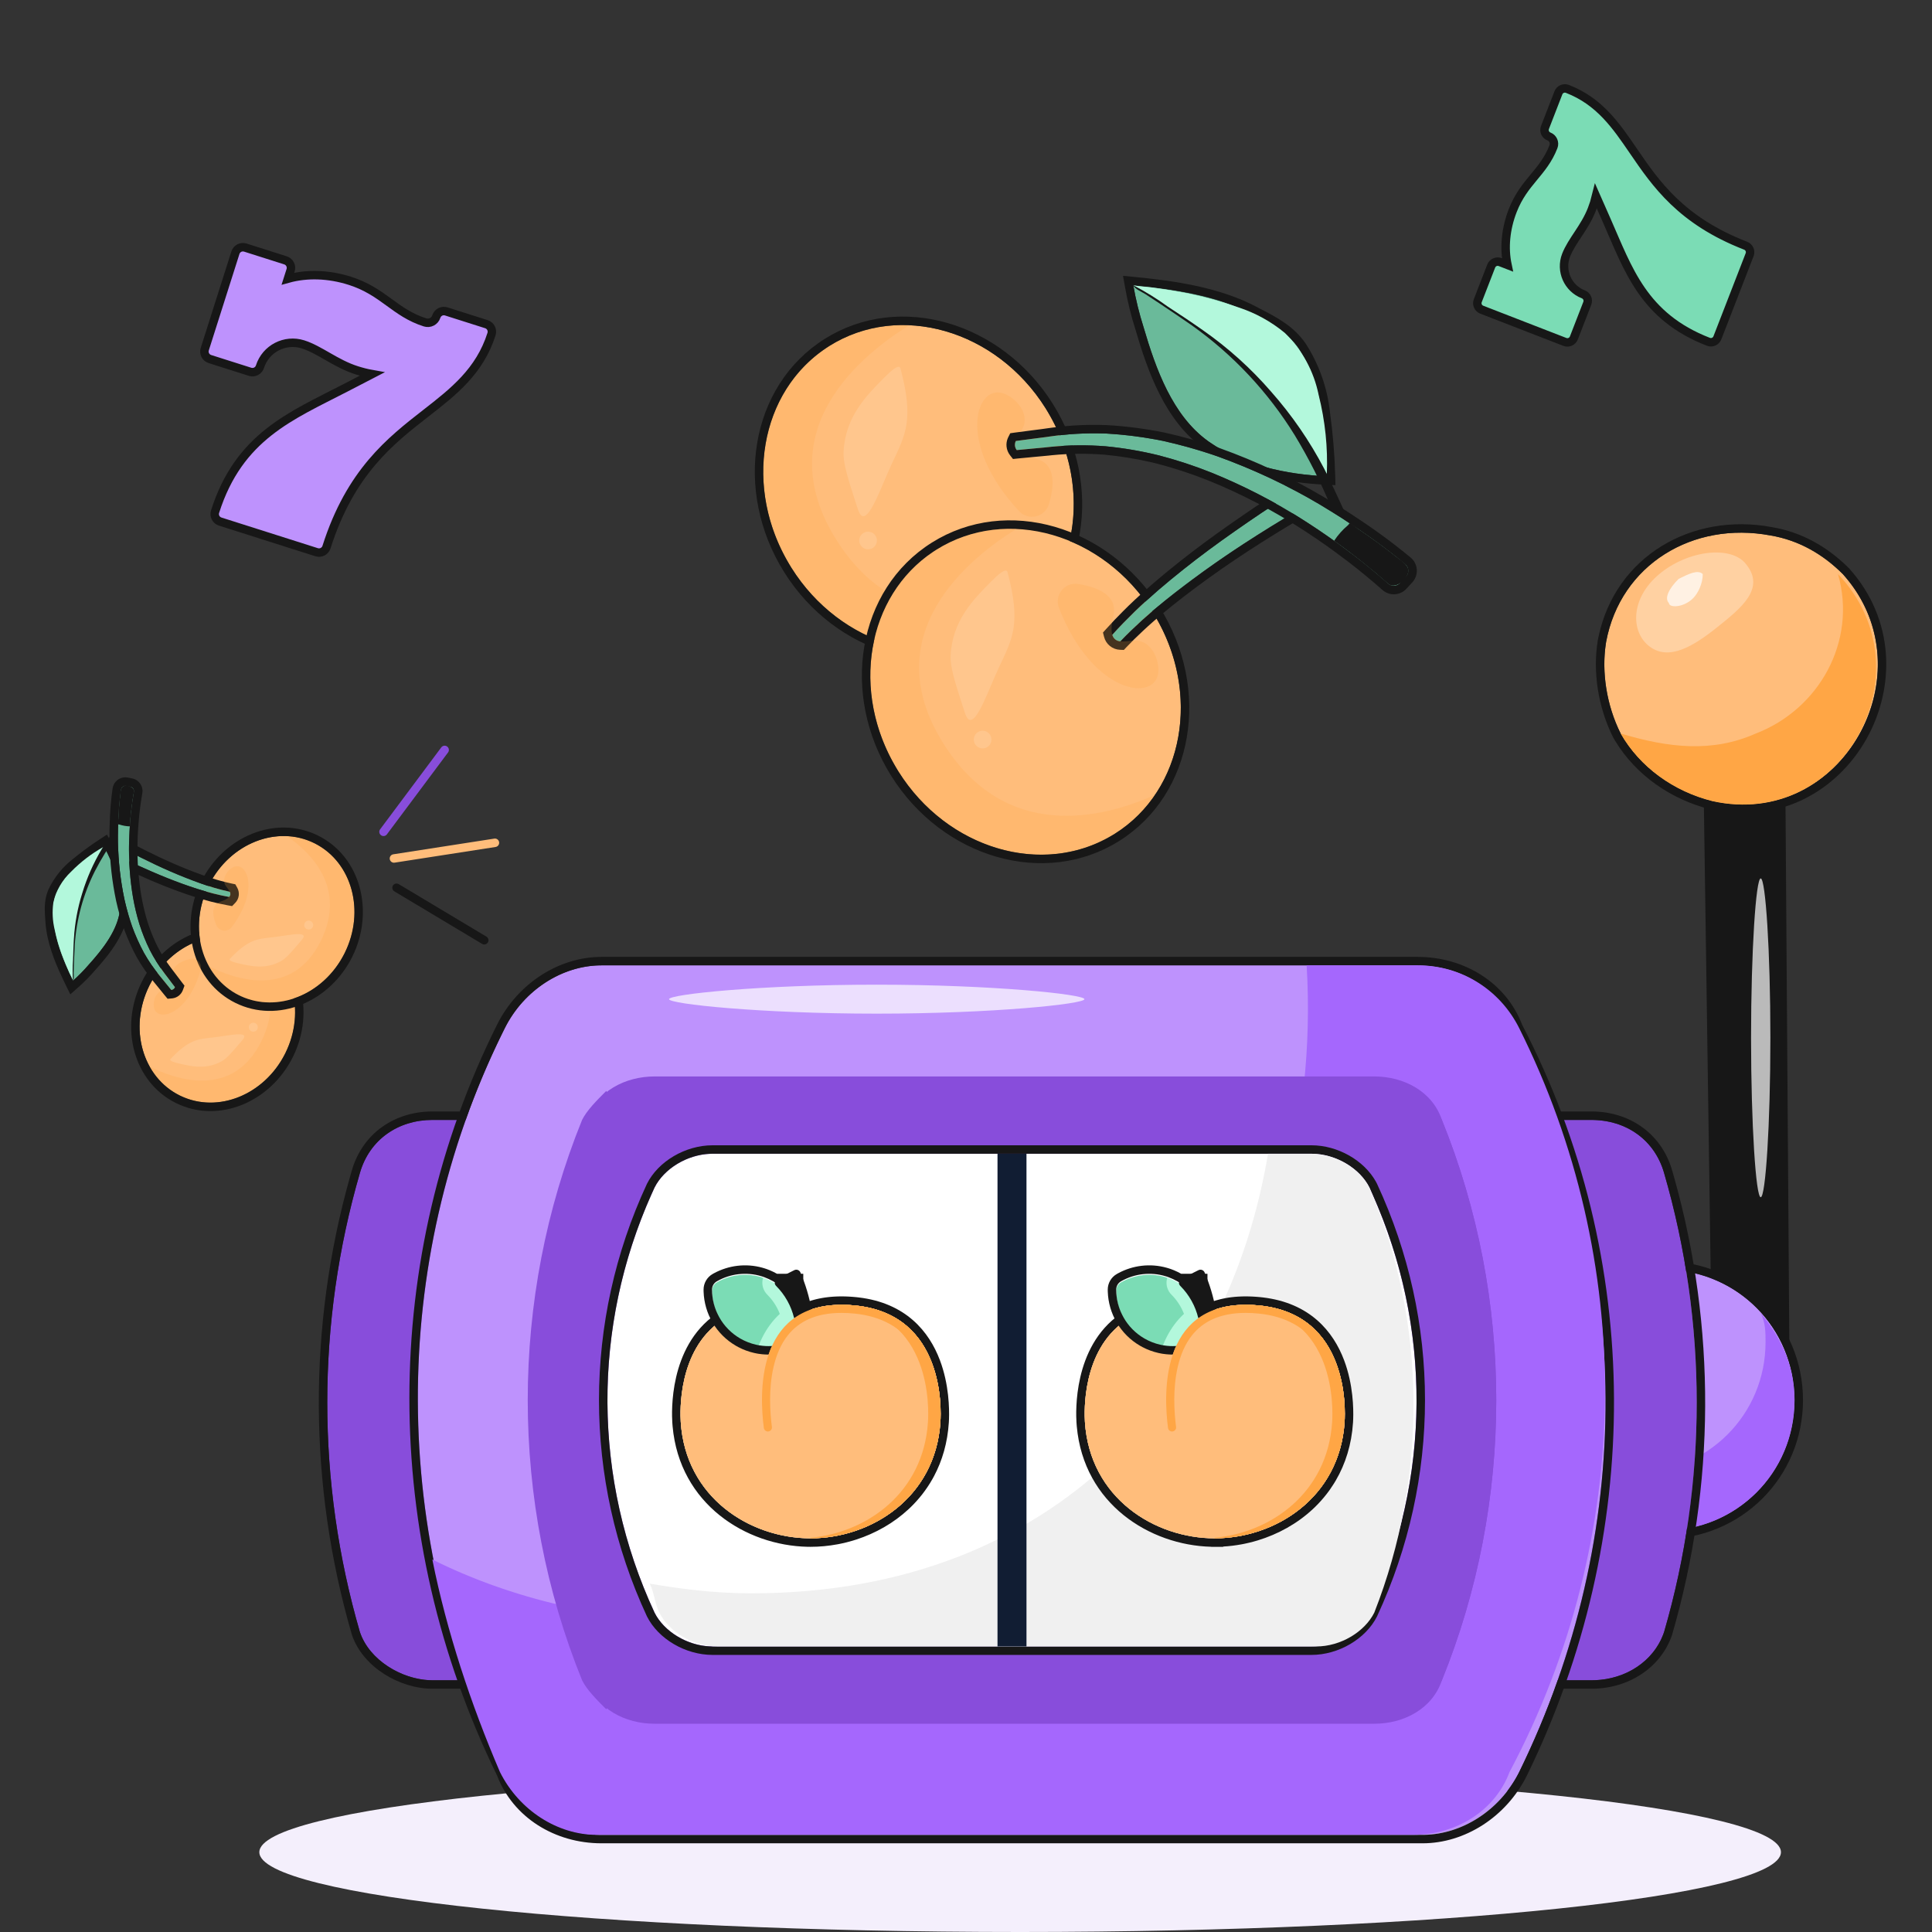 <svg width="457" height="457" viewBox="0 0 457 457" fill="none" xmlns="http://www.w3.org/2000/svg">
<rect x="0" y="0" width="457" height="457" fill="#333333" stroke="none"/>
<g clip-path="url(#clip0_1_10932)">
<path d="M421.269 438.12C421.269 448.548 340.698 457 241.307 457C141.917 457 61.345 448.548 61.345 438.12C61.345 427.693 141.917 419.24 241.307 419.24C340.698 419.24 421.269 427.693 421.269 438.12Z" fill="#F4EFFC"/>
<path d="M423.341 331.181L422.198 168.929L402.774 172.357L405.059 328.896L423.341 331.181Z" fill="#171717"/>
<path d="M405.059 189.498C395.918 187.213 387.92 181.5 383.349 173.501C379.921 166.646 378.779 158.647 379.921 151.792C383.349 133.51 400.489 123.226 418.77 126.654C425.626 127.797 431.339 131.225 435.91 135.795C456.477 158.647 435.91 196.354 405.059 189.498Z" fill="#FFBD7B"/>
<path d="M378.137 150.515C382.183 131.589 400.208 121.139 419.139 124.688L419.138 124.689C426.231 125.88 432.143 129.354 436.869 133.933L437.324 134.381L437.361 134.418L437.396 134.457C459.172 158.652 437.511 198.758 404.625 191.45L404.599 191.445L404.574 191.438C395.254 189.108 387.009 183.381 382.08 175.285L381.613 174.494L381.586 174.445L381.56 174.396C377.948 167.171 376.735 158.745 377.949 151.463L377.952 151.443L378.137 150.515ZM418.77 126.654C400.488 123.226 383.349 133.51 379.922 151.792L379.821 152.437C378.852 159.146 380.029 166.86 383.349 173.502C387.92 181.5 395.918 187.213 405.059 189.498C435.669 196.3 456.154 159.234 436.384 136.334L435.91 135.795C431.339 131.224 425.626 127.797 418.77 126.654Z" fill="#171717"/>
<path d="M405.059 189.497C395.918 187.211 387.92 181.498 383.349 173.5C394.775 176.928 405.059 178.071 415.342 173.5C430.196 167.787 439.337 151.79 434.767 135.794C456.477 158.646 435.91 196.352 405.059 189.497Z" fill="#FFA645"/>
<g opacity="0.3">
<path d="M406.202 148.361C400.489 152.932 394.776 156.36 390.206 152.932C385.635 149.504 385.635 141.506 392.491 135.793C399.347 130.08 409.63 128.937 413.058 133.507C417.628 139.221 411.915 143.791 406.202 148.361Z" fill="white"/>
</g>
<path opacity="0.7" d="M400.489 141.507C398.204 143.792 394.776 143.792 394.776 142.65C393.633 141.507 394.776 139.222 397.061 136.936C399.346 135.794 401.632 134.651 402.774 135.794C402.774 138.079 401.632 140.364 400.489 141.507Z" fill="white"/>
<path d="M424.484 331.182C424.484 348.321 410.773 362.033 393.633 362.033C376.494 362.033 362.783 348.321 362.783 331.182C362.783 314.043 376.494 300.331 393.633 300.331C410.773 300.331 424.484 314.043 424.484 331.182Z" fill="#BE92FD"/>
<path d="M424.484 331.182C424.484 314.31 411.198 300.76 394.434 300.341L393.633 300.331C376.494 300.331 362.783 314.043 362.783 331.182L362.792 331.983C363.205 348.48 376.335 361.61 392.833 362.023L393.633 362.032C410.505 362.032 424.055 348.746 424.474 331.983L424.484 331.182ZM426.484 331.182C426.484 349.426 411.877 364.032 393.633 364.032C375.39 364.032 360.783 349.426 360.783 331.182C360.783 312.938 375.39 298.331 393.633 298.331C411.877 298.331 426.484 312.938 426.484 331.182Z" fill="#171717"/>
<path d="M424.484 331.183C424.484 348.322 410.773 362.033 393.633 362.033C378.779 362.033 366.211 351.75 362.783 336.896C368.496 343.752 377.637 348.322 386.778 348.322C403.917 348.322 417.628 334.611 417.628 317.471C417.628 315.186 417.628 312.901 416.486 310.616C422.199 317.471 424.484 324.327 424.484 331.183Z" fill="#A567FD"/>
<path d="M376.494 397.455H352.499C369.638 355.178 369.638 307.188 352.499 264.911H376.494C384.492 264.911 391.348 269.482 393.633 277.48C403.917 312.901 403.917 350.607 393.633 386.029C391.348 392.884 384.492 397.455 376.494 397.455Z" fill="#884DDB"/>
<path d="M376.494 262.911V264.911H352.499C369.638 307.188 369.638 355.178 352.499 397.455H376.494L377.24 397.441C384.668 397.176 390.998 392.955 393.405 386.664L393.633 386.028C403.916 350.607 403.916 312.901 393.633 277.479C391.419 269.731 384.916 265.2 377.24 264.925L376.494 264.911V262.911C385.294 262.911 392.997 267.988 395.553 276.922L396.033 278.602C405.94 313.898 405.78 351.36 395.553 386.586L395.543 386.624L395.53 386.661C392.936 394.444 385.23 399.455 376.494 399.455H349.53L350.645 396.703C367.589 354.908 367.589 307.457 350.645 265.662L349.53 262.911H376.494Z" fill="#171717"/>
<path d="M85.126 300.331C98.838 300.331 111.407 309.472 114.835 323.184C115.977 325.469 115.977 328.897 115.977 332.325C115.977 349.464 102.266 363.175 85.126 363.175V300.331Z" fill="#57B3FE"/>
<path d="M85.126 300.331C98.838 300.331 111.407 309.472 114.835 323.184C115.977 325.469 115.977 328.897 115.977 332.325C115.977 349.464 102.266 363.175 85.126 363.175V300.331Z" fill="#5094FF"/>
<path d="M102.266 397.455H126.261C109.121 355.178 109.121 307.188 126.261 264.911H102.266C94.267 264.911 87.412 269.482 85.126 277.48C74.843 312.901 74.843 350.607 85.126 386.029C87.412 392.884 95.41 397.455 102.266 397.455Z" fill="#884DDB"/>
<path d="M129.229 262.911L128.114 265.662C111.17 307.457 111.17 354.908 128.114 396.703L129.229 399.455H102.265C98.42 399.455 94.338 398.183 90.908 396C87.478 393.817 84.55 390.624 83.229 386.661L83.216 386.624L83.206 386.586C72.979 351.36 72.819 313.898 82.726 278.602L83.206 276.922C85.762 267.988 93.465 262.911 102.265 262.911V264.911C94.267 264.911 87.412 269.482 85.127 277.479C74.843 312.901 74.843 350.607 85.127 386.028C87.341 392.67 94.916 397.167 101.62 397.441L102.265 397.455H126.26C109.121 355.178 109.121 307.188 126.26 264.911H102.265V262.911H129.229Z" fill="#171717"/>
<path d="M359.354 419.164C354.784 428.305 345.643 434.018 336.502 434.018H142.257C131.974 434.018 122.833 428.305 119.405 419.164C91.982 363.176 91.982 298.047 119.405 243.201C123.975 234.06 133.116 228.347 142.257 228.347H335.359C345.643 228.347 354.784 234.06 358.212 243.201C386.777 298.047 386.777 363.176 359.354 419.164Z" fill="#BE92FD"/>
<path d="M335.359 226.347C346.318 226.347 356.247 232.428 360.04 242.384C388.854 297.791 388.825 363.542 361.15 420.045L361.147 420.052L361.143 420.059C356.259 429.827 346.455 436.018 336.502 436.018H142.257C131.293 436.018 121.359 429.932 117.571 419.969C89.916 363.448 89.921 297.697 117.616 242.307C122.5 232.539 132.304 226.347 142.257 226.347V228.347L141.829 228.351C132.832 228.526 123.904 234.204 119.405 243.202L118.767 244.489C91.984 299.064 92.196 363.614 119.405 419.165C122.779 428.163 131.689 433.839 141.776 434.014L142.257 434.018H336.502L336.93 434.014C345.784 433.842 354.571 428.341 359.136 419.591L359.354 419.165C386.777 363.177 386.777 298.047 358.212 243.202C354.837 234.204 345.927 228.527 335.84 228.351L335.359 228.347V226.347ZM335.359 226.347V228.347H142.257V226.347H335.359Z" fill="#171717"/>
<path d="M359.354 243.201C354.784 234.06 345.643 228.347 335.359 228.347H309.079C313.65 304.903 266.802 383.743 168.537 383.743C143.4 383.743 120.547 378.03 102.265 368.889C105.693 386.029 111.406 403.168 118.262 419.164C122.832 428.305 131.973 434.018 141.114 434.018H334.217C344.5 434.018 353.641 428.305 357.069 419.164C386.777 363.176 386.777 298.047 359.354 243.201Z" fill="#A567FD"/>
<path d="M325.076 254.626H154.826C147.97 254.626 141.115 258.054 138.829 264.91C121.69 307.187 121.69 355.177 138.829 397.454C141.115 404.309 147.97 407.737 154.826 407.737H325.076C331.932 407.737 338.787 404.309 341.073 397.454C358.212 355.177 358.212 307.187 341.073 264.91C338.787 258.054 331.932 254.626 325.076 254.626Z" fill="#884DDB"/>
<path d="M341.073 397.455C339.93 399.74 337.645 402.025 335.36 404.31L287.37 331.183L335.36 258.055C337.645 260.341 339.93 262.626 341.073 264.911C358.212 307.188 358.212 355.178 341.073 397.455Z" fill="#884DDB"/>
<path d="M191.39 331.183L143.4 404.31C141.115 402.025 138.83 399.74 137.687 397.455C120.548 355.178 120.548 307.188 137.687 264.911C138.83 262.626 141.115 260.341 143.4 258.055L191.39 331.183Z" fill="#884DDB"/>
<path d="M310.222 389.457H168.537C162.824 389.457 157.111 386.029 154.826 381.459C139.972 349.466 139.972 312.902 154.826 280.909C157.111 276.338 162.824 272.91 168.537 272.91H310.222C315.935 272.91 321.648 276.338 323.933 280.909C338.787 312.902 338.787 349.466 323.933 381.459C321.648 386.029 315.935 389.457 310.222 389.457Z" fill="white"/>
<path d="M310.222 270.91C316.422 270.91 322.666 274.472 325.463 279.521L325.723 280.014L325.735 280.04L325.747 280.067C340.849 312.594 340.849 349.774 325.747 382.301L325.735 382.327L325.723 382.354C323.068 387.662 316.623 391.457 310.222 391.457H168.537C162.136 391.457 155.691 387.662 153.037 382.354L153.012 382.301C137.91 349.774 137.91 312.594 153.012 280.067L153.037 280.014C155.691 274.706 162.136 270.911 168.537 270.91V272.91L168.002 272.92C162.471 273.126 157.04 276.481 154.826 280.908L154.141 282.411C139.975 314.043 140.204 349.966 154.826 381.459C157.04 385.887 162.471 389.242 168.002 389.448L168.537 389.457H310.222L310.758 389.448C316.111 389.249 321.369 386.1 323.709 381.884L323.934 381.459C338.555 349.966 338.784 314.043 324.619 282.411L323.934 280.908C321.72 276.481 316.289 273.126 310.758 272.92L310.222 272.91V270.91ZM310.222 270.91V272.91H168.537V270.91H310.222Z" fill="#171717"/>
<path d="M323.933 280.909C321.648 276.338 315.935 272.91 310.222 272.91H299.938C290.797 327.756 250.806 376.889 177.678 376.889C168.537 376.889 160.539 375.746 153.683 374.603C154.826 376.889 154.826 379.174 155.969 381.459C158.254 386.029 163.967 389.457 169.68 389.457H311.365C317.078 389.457 322.791 386.029 325.076 381.459C337.645 349.466 337.645 312.902 323.933 280.909Z" fill="#F0F0F0"/>
<path d="M235.952 272.909H242.807V389.456H235.952V272.909Z" fill="#111D33"/>
<path opacity="0.7" d="M256.518 236.345C256.518 237.488 234.809 239.773 207.386 239.773C179.963 239.773 158.253 237.488 158.253 236.345C158.253 235.202 179.963 232.917 207.386 232.917C234.809 232.917 256.518 235.202 256.518 236.345Z" fill="white"/>
<path opacity="0.7" d="M416.485 207.78C417.627 207.78 418.77 224.919 418.77 245.486C418.77 266.053 417.627 283.193 416.485 283.193C415.342 283.193 414.199 266.053 414.199 245.486C414.199 224.919 415.342 207.78 416.485 207.78Z" fill="white"/>
<path d="M187.203 134.306C198.852 152.861 221.754 159.455 238.356 149.032C254.958 138.61 258.974 115.119 247.326 96.563C235.677 78.008 212.775 71.414 196.173 81.837C179.571 92.259 175.555 115.75 187.203 134.306Z" fill="#FFBD7B"/>
<path d="M238.355 149.032C254.698 138.773 258.845 115.85 247.86 97.437L247.326 96.564C235.677 78.008 212.775 71.414 196.173 81.837L195.404 82.335C179.702 92.823 175.858 115.311 186.669 133.432L187.203 134.306C198.67 152.571 221.04 159.246 237.573 149.509L238.355 149.032ZM239.419 150.726C221.709 161.844 197.631 154.678 185.51 135.369C173.388 116.06 177.399 91.261 195.109 80.143C212.819 69.025 236.898 76.191 249.02 95.5C261.141 114.809 257.129 139.609 239.419 150.726Z" fill="#171717"/>
<path opacity="0.2" d="M238.356 149.032C221.752 159.456 198.848 152.855 187.203 134.305C175.559 115.756 179.569 92.26 196.173 81.836C201.834 78.303 208.441 76.59 215.106 76.928C203.981 83.788 181.551 101.739 197.813 127.645C212.533 151.093 235.396 145.417 247.865 139.833C245.375 143.531 242.135 146.665 238.356 149.032Z" fill="#FFA645"/>
<path d="M212.529 182.502C224.177 201.058 247.079 207.651 263.682 197.229C280.284 186.807 284.3 163.316 272.651 144.76C261.003 126.204 238.101 119.611 221.499 130.033C204.896 140.456 200.881 163.947 212.529 182.502Z" fill="#FFBD7B"/>
<path d="M263.681 197.229C280.024 186.97 284.171 164.046 273.186 145.633L272.652 144.76C261.003 126.205 238.101 119.611 221.498 130.034L220.729 130.531C205.028 141.019 201.184 163.508 211.994 181.629L212.529 182.503C223.996 200.768 246.366 207.442 262.899 197.706L263.681 197.229ZM264.744 198.923C247.034 210.04 222.957 202.875 210.835 183.566C198.714 164.257 202.725 139.457 220.435 128.34C238.145 117.222 262.224 124.388 274.345 143.697C286.467 163.006 282.454 187.806 264.744 198.923Z" fill="#171717"/>
<path opacity="0.2" d="M263.682 197.229C247.077 207.652 224.174 201.052 212.529 182.502C200.884 163.953 204.894 140.457 221.499 130.033C227.16 126.5 233.767 124.787 240.431 125.124C229.306 131.985 206.876 149.936 223.139 175.842C237.858 199.29 260.722 193.614 273.191 188.03C270.7 191.728 267.461 194.862 263.682 197.229Z" fill="#FFA645"/>
<path d="M313.837 112.667C304.378 112.25 293.883 110.023 286.031 104.537C277.367 98.483 273.388 87.211 270.528 77.484C269.486 74.212 268.666 70.873 268.073 67.491C277.59 68.419 287.837 69.875 296.382 74.4C300.59 76.63 304.38 78.356 307.187 82.384C310.178 87.035 312.037 92.323 312.616 97.822C313.295 102.744 313.703 107.7 313.837 112.667Z" fill="#6ABA9A"/>
<path d="M308.87 81.303C312.025 86.21 313.988 91.787 314.603 97.589C315.288 102.571 315.7 107.587 315.836 112.614L315.894 114.76L313.749 114.665C304.405 114.253 293.858 112.109 285.671 106.709L284.886 106.177C275.581 99.675 271.456 87.726 268.617 78.071C267.55 74.719 266.71 71.3 266.103 67.836L265.649 65.244L268.267 65.5C277.789 66.429 288.392 67.905 297.318 72.633L298.85 73.436C302.438 75.312 306.078 77.294 308.828 81.24L308.87 81.303ZM307.187 82.384C304.38 78.356 300.59 76.63 296.382 74.4C287.837 69.874 277.59 68.419 268.073 67.491C268.666 70.873 269.486 74.212 270.528 77.484C273.343 87.06 277.244 98.131 285.629 104.249L286.031 104.537C293.883 110.023 304.378 112.25 313.837 112.667C313.702 107.7 313.295 102.745 312.616 97.823C312.037 92.323 310.178 87.035 307.187 82.384Z" fill="#171717"/>
<path d="M313.852 112.141C305.783 96.794 293.824 83.837 279.171 74.567C275.519 72.177 271.876 69.76 268.15 67.492C269.45 67.792 270.896 67.794 272.219 67.969C275.285 68.372 278.341 68.862 281.373 69.478C285.293 70.298 289.155 71.376 292.934 72.705C296.944 74.011 300.671 76.062 303.92 78.75C308.006 82.722 310.793 87.839 311.915 93.426C313.456 99.539 314.109 105.842 313.852 112.141Z" fill="#B3F8DC"/>
<path d="M322.231 130.275C321.661 130.596 321.05 130.838 320.415 130.995C319.269 131.074 319.132 130.075 318.692 129.035C317.446 125.991 316.164 122.961 314.846 119.945C312.431 114.074 309.565 108.4 306.274 102.972C299.974 92.754 291.686 83.906 281.902 76.953C279.479 75.269 277.022 73.606 274.557 71.964C273.377 71.18 272.195 70.399 271.009 69.623C270.198 69.092 268.404 68.355 268.075 67.489C270.928 68.963 273.665 70.653 276.261 72.543C279.048 74.351 281.811 76.196 284.528 78.105C290.474 82.252 295.883 87.121 300.631 92.6C305.57 98.172 309.808 104.328 313.252 110.929C316.449 117.284 319.246 123.821 322.231 130.275Z" fill="#171717"/>
<path d="M265.006 151.703C264.565 151.686 264.141 151.527 263.798 151.249C263.455 150.971 263.21 150.59 263.102 150.162C264.811 148.251 266.604 146.435 268.42 144.654C272.074 141.128 275.958 137.852 279.902 134.71C283.846 131.568 287.943 128.553 292.09 125.654C296.236 122.756 300.397 119.921 304.741 117.219L306.855 120.822C302.593 123.301 298.32 125.958 294.138 128.682C289.956 131.406 285.852 134.253 281.855 137.231C277.857 140.209 273.926 143.293 270.243 146.616C268.443 148.264 266.665 149.947 265.006 151.703Z" fill="#6ABA9A"/>
<path d="M309.596 121.542L307.86 122.551C303.632 125.01 299.388 127.649 295.229 130.358C291.08 133.06 287.011 135.884 283.049 138.835C279.079 141.793 275.207 144.832 271.593 148.092L270.264 149.321C268.946 150.553 267.667 151.798 266.46 153.076L265.836 153.737L264.928 153.702C264.056 153.669 263.218 153.353 262.539 152.804C261.861 152.255 261.378 151.501 261.163 150.655L260.901 149.623L261.611 148.829C262.924 147.36 264.281 145.952 265.649 144.583L267.019 143.226L267.025 143.221L267.031 143.216C270.747 139.629 274.684 136.31 278.656 133.146C282.639 129.973 286.771 126.932 290.944 124.015C295.101 121.109 299.296 118.251 303.684 115.521L305.427 114.437L309.596 121.542ZM304.741 117.22C300.398 119.921 296.236 122.755 292.09 125.654C287.944 128.552 283.846 131.569 279.902 134.71C275.958 137.852 272.073 141.128 268.42 144.655C266.604 146.435 264.811 148.251 263.101 150.162C263.197 150.536 263.396 150.875 263.674 151.14L263.798 151.249C264.098 151.492 264.46 151.645 264.842 151.691L265.006 151.704C266.664 149.948 268.443 148.264 270.243 146.616C273.465 143.709 276.878 140.984 280.359 138.353L281.855 137.232C285.353 134.626 288.932 132.12 292.574 129.709L294.138 128.682C298.32 125.959 302.593 123.301 306.855 120.823L304.741 117.22Z" fill="#171717"/>
<path opacity="0.2" d="M250.461 143.728C250.204 143.045 250.131 142.307 250.249 141.587C250.367 140.866 250.671 140.19 251.132 139.624C251.593 139.058 252.194 138.623 252.875 138.362C253.557 138.1 254.295 138.022 255.016 138.135C259.506 138.851 264.483 140.741 263.358 145.663C261.383 154.298 266.688 150.968 269.566 151.626C272.445 152.284 274.086 155.748 274.007 158.699C273.8 166.224 258.56 164.585 250.461 143.728Z" fill="#FFA645"/>
<path opacity="0.2" d="M241.093 120.952C241.596 121.48 242.23 121.867 242.93 122.074C243.629 122.281 244.371 122.301 245.081 122.132C245.791 121.963 246.444 121.611 246.975 121.11C247.507 120.61 247.898 119.98 248.11 119.281C249.416 114.926 249.878 109.622 244.956 108.497C236.321 106.522 241.626 103.192 242.284 100.313C242.942 97.435 240.536 94.451 237.843 93.24C230.977 90.155 225.829 104.594 241.093 120.952Z" fill="#FFA645"/>
<path opacity="0.4" d="M208.962 89.521C204.917 93.603 199.942 98.639 199.544 106.837C199.41 109.586 200.495 112.947 202.667 119.667C203.109 121.039 203.456 122 204.111 122.092C206.022 122.361 208.626 114.63 211.057 109.47C214.173 102.845 216.245 99.348 212.999 87.156C212.67 85.921 210.606 87.86 208.962 89.521Z" fill="white" fill-opacity="0.35"/>
<path opacity="0.4" d="M234.287 137.718C230.243 141.8 225.267 146.837 224.869 155.034C224.736 157.783 225.821 161.144 227.993 167.864C228.435 169.236 228.782 170.197 229.436 170.289C231.348 170.558 233.952 162.827 236.383 157.667C239.498 151.042 241.57 147.545 238.325 135.353C237.995 134.118 235.931 136.057 234.287 137.718Z" fill="white" fill-opacity="0.35"/>
<path opacity="0.4" d="M230.665 176.046C231.278 177.022 232.566 177.317 233.543 176.704C234.52 176.091 234.814 174.802 234.201 173.826C233.588 172.849 232.299 172.554 231.323 173.167C230.346 173.781 230.051 175.069 230.665 176.046Z" fill="white" fill-opacity="0.35"/>
<path opacity="0.4" d="M203.571 128.96C204.184 129.937 205.473 130.232 206.449 129.619C207.426 129.006 207.72 127.717 207.107 126.74C206.494 125.764 205.206 125.469 204.229 126.082C203.252 126.695 202.958 127.984 203.571 128.96Z" fill="white" fill-opacity="0.35"/>
<path d="M328.313 138.043C325.644 135.676 322.866 133.385 319.981 131.17C319.788 131.02 319.606 130.888 319.395 130.749C316.162 128.267 312.82 125.928 309.416 123.726C302.181 119.018 294.51 115.017 286.508 111.779C282.506 110.182 278.409 108.835 274.239 107.746C270.063 106.708 265.816 105.98 261.532 105.567C257.247 105.226 252.941 105.265 248.663 105.683C246.437 105.947 243.436 106.154 240.502 106.467C240.265 106.166 240.118 105.803 240.079 105.422C240.04 105.04 240.111 104.655 240.283 104.312C243.179 103.899 246.113 103.586 248.341 103.247C252.776 102.611 257.259 102.379 261.736 102.555C266.208 102.813 270.657 103.389 275.047 104.281C279.41 105.245 283.713 106.462 287.935 107.925C296.343 110.947 304.447 114.758 312.138 119.306C313.244 119.967 314.36 120.647 315.46 121.337C316.747 122.131 318.045 122.943 319.302 123.806C323.839 126.751 328.204 129.954 332.374 133.398C332.595 133.578 332.777 133.801 332.908 134.055C333.039 134.308 333.116 134.585 333.135 134.869C333.154 135.154 333.114 135.439 333.018 135.707C332.921 135.975 332.77 136.221 332.575 136.428L331.208 137.902C331.028 138.102 330.809 138.265 330.566 138.38C330.323 138.496 330.059 138.562 329.79 138.575C329.521 138.588 329.252 138.548 328.998 138.457C328.745 138.365 328.512 138.225 328.313 138.043Z" fill="#6ABA9A"/>
<path d="M333.647 131.857C334.076 132.208 334.43 132.643 334.685 133.135C334.942 133.632 335.094 134.178 335.131 134.737C335.168 135.296 335.09 135.857 334.9 136.384C334.713 136.905 334.42 137.383 334.041 137.788L332.693 139.24L332.694 139.241C332.337 139.637 331.905 139.959 331.424 140.188C330.942 140.416 330.42 140.547 329.887 140.573C329.355 140.599 328.822 140.519 328.321 140.338C327.819 140.157 327.358 139.879 326.964 139.52L326.964 139.518C324.338 137.19 321.604 134.936 318.763 132.756L318.524 132.577C318.449 132.523 318.374 132.471 318.294 132.418L318.235 132.379L318.179 132.335C315.389 130.195 312.515 128.16 309.588 126.227L308.329 125.405L308.325 125.402C301.2 120.766 293.647 116.825 285.768 113.635L285.767 113.637C281.849 112.073 277.838 110.754 273.757 109.687L272.224 109.32C268.638 108.499 265.002 107.911 261.34 107.558C257.197 107.23 253.034 107.268 248.898 107.67L248.037 107.765C245.923 107.986 243.121 108.199 240.715 108.456L239.615 108.574L238.932 107.705C238.459 107.106 238.167 106.383 238.09 105.624C238.022 104.959 238.121 104.289 238.377 103.675L238.495 103.416L238.965 102.48L240.001 102.332C243.08 101.893 245.744 101.619 248.041 101.27L248.049 101.268L248.057 101.268L248.912 101.15C253.188 100.585 257.504 100.387 261.815 100.556L261.833 100.556L261.851 100.557C266.419 100.821 270.962 101.411 275.446 102.321L275.462 102.325L275.479 102.328C279.917 103.309 284.295 104.547 288.589 106.035L288.601 106.038L288.611 106.042C297.138 109.107 305.357 112.971 313.157 117.584L313.165 117.59L314.844 118.603L316.524 119.644C317.801 120.431 319.121 121.256 320.408 122.138C325.003 125.122 329.424 128.367 333.648 131.857L333.647 131.857ZM332.908 134.054C332.777 133.801 332.596 133.578 332.375 133.399C328.204 129.954 323.839 126.751 319.302 123.806C318.045 122.943 316.747 122.131 315.46 121.337C314.361 120.646 313.244 119.967 312.138 119.306C304.447 114.758 296.343 110.946 287.935 107.924L286.348 107.388C282.637 106.162 278.865 105.125 275.047 104.281L273.398 103.962C269.544 103.25 265.649 102.78 261.736 102.554L260.897 102.527C256.699 102.41 252.499 102.651 248.342 103.248L247.474 103.374C245.38 103.666 242.817 103.951 240.283 104.312C240.111 104.655 240.04 105.04 240.079 105.422C240.113 105.756 240.23 106.075 240.418 106.352L240.502 106.467C243.436 106.154 246.437 105.947 248.662 105.683C252.94 105.265 257.247 105.226 261.532 105.567C265.816 105.98 270.063 106.708 274.239 107.746C278.408 108.835 282.506 110.182 286.508 111.779C294.01 114.815 301.221 118.521 308.054 122.852L309.416 123.726C312.394 125.653 315.325 127.685 318.178 129.825L319.395 130.748C319.5 130.818 319.598 130.886 319.694 130.955L319.98 131.17C322.866 133.385 325.644 135.676 328.313 138.043C328.462 138.179 328.631 138.293 328.812 138.379L328.999 138.457C329.188 138.525 329.387 138.565 329.588 138.575L329.79 138.575C329.992 138.565 330.191 138.526 330.38 138.458L330.566 138.381C330.809 138.265 331.028 138.103 331.208 137.903L332.575 136.427C332.722 136.272 332.844 136.095 332.936 135.904L333.018 135.707C333.09 135.506 333.131 135.295 333.139 135.082L333.135 134.87C333.121 134.657 333.074 134.447 332.996 134.249L332.908 134.054Z" fill="#171717"/>
<path d="M328.313 138.043C324.253 134.442 320 131.063 315.575 127.921C316.49 126.53 317.603 125.28 318.879 124.212C319.001 124.147 319.122 123.813 319.262 123.781C319.545 123.717 320.952 124.902 321.223 125.079C322.819 126.153 324.394 127.258 325.948 128.395C327.501 129.532 329.038 130.707 330.56 131.921C331.688 132.823 333.567 133.845 333.059 135.584C332.55 137.323 329.933 139.491 328.313 138.043Z" fill="#171717"/>
<path d="M67.513 249.077C72.417 239.136 69.181 227.521 60.286 223.134C51.392 218.747 40.207 223.25 35.304 233.19C30.401 243.131 33.637 254.746 42.531 259.133C51.425 263.52 62.611 259.018 67.513 249.077Z" fill="#FFBD7B"/>
<path d="M60.287 223.134C51.531 218.816 40.556 223.111 35.539 232.729L35.304 233.191C30.401 243.132 33.637 254.746 42.531 259.133L42.95 259.332C51.634 263.314 62.341 259.004 67.279 249.539L67.513 249.077C72.34 239.292 69.28 227.884 60.7 223.346L60.287 223.134ZM61.171 221.341C71.239 226.306 74.604 239.223 69.307 249.962C64.01 260.7 51.714 265.892 41.646 260.927C31.579 255.962 28.214 243.045 33.51 232.306C38.807 221.568 51.104 216.375 61.171 221.341Z" fill="#171717"/>
<path opacity="0.2" d="M60.286 223.134C69.182 227.522 72.415 239.139 67.513 249.077C62.612 259.014 51.427 263.52 42.531 259.133C39.507 257.632 37.016 255.24 35.394 252.279C41.301 255.252 54.984 260.152 61.83 246.273C68.025 233.712 59.514 225.368 53.801 221.478C56.055 221.57 58.264 222.134 60.286 223.134Z" fill="#FFA645"/>
<path d="M81.556 225.381C86.459 215.44 83.224 203.825 74.329 199.438C65.435 195.051 54.25 199.553 49.347 209.494C44.444 219.435 47.679 231.05 56.574 235.437C65.468 239.824 76.653 235.321 81.556 225.381Z" fill="#FFBD7B"/>
<path d="M74.329 199.438C65.574 195.119 54.599 199.415 49.581 209.032L49.347 209.494C44.444 219.435 47.68 231.05 56.574 235.437L56.993 235.636C65.677 239.617 76.384 235.307 81.322 225.842L81.556 225.381C86.382 215.595 83.323 204.188 74.742 199.649L74.329 199.438ZM75.214 197.644C85.281 202.609 88.646 215.527 83.35 226.266C78.053 237.004 65.757 242.196 55.689 237.23C45.622 232.265 42.257 219.348 47.553 208.61C52.849 197.871 65.147 192.679 75.214 197.644Z" fill="#171717"/>
<path opacity="0.2" d="M74.329 199.438C83.225 203.825 86.458 215.443 81.556 225.38C76.655 235.318 65.469 239.824 56.574 235.437C53.55 233.935 51.059 231.544 49.437 228.583C55.344 231.556 69.027 236.455 75.873 222.577C82.068 210.015 73.557 201.672 67.844 197.782C70.098 197.874 72.307 198.438 74.329 199.438Z" fill="#FFA645"/>
<path d="M24.595 200.266C26.925 204.452 28.75 209.563 28.469 214.401C28.16 219.74 24.36 224.445 20.929 228.257C19.796 229.574 18.575 230.813 17.275 231.966C15.15 227.62 13.059 222.82 12.741 217.938C12.585 215.534 12.323 213.443 13.314 211.165C14.524 208.643 16.308 206.439 18.524 204.731C20.464 203.132 22.491 201.642 24.595 200.266Z" fill="#6ABA9A"/>
<path d="M11.51 210.3C12.847 207.515 14.813 205.08 17.252 203.186L18.005 202.576C19.772 201.161 21.605 199.831 23.5 198.592L25.297 197.416L26.343 199.293C28.688 203.506 30.651 208.802 30.489 214.013L30.466 214.516C30.111 220.634 25.814 225.818 22.433 229.576C21.244 230.956 19.964 232.254 18.602 233.462L16.633 235.208L15.478 232.845L14.678 231.178C12.816 227.212 11.048 222.716 10.745 218.068L10.746 218.067L10.626 216.316C10.525 214.496 10.561 212.48 11.479 210.367L11.51 210.3ZM13.314 211.165C12.323 213.443 12.586 215.533 12.742 217.937C13.059 222.819 15.15 227.62 17.275 231.966C18.575 230.813 19.795 229.574 20.928 228.257C24.253 224.563 27.923 220.033 28.43 214.9L28.469 214.401C28.749 209.563 26.924 204.451 24.595 200.266C22.754 201.469 20.972 202.761 19.256 204.136L18.524 204.73C16.308 206.439 14.524 208.642 13.314 211.165Z" fill="#171717"/>
<path d="M24.364 200.398C19.894 207.945 17.485 216.535 17.379 225.306C17.319 227.514 17.244 229.724 17.255 231.931C17.04 231.291 16.657 230.668 16.381 230.052C15.742 228.624 15.142 227.178 14.603 225.708C13.916 223.802 13.356 221.852 12.926 219.872C12.424 217.798 12.319 215.648 12.615 213.535C13.242 210.721 14.707 208.163 16.816 206.198C19.04 203.912 21.583 201.959 24.364 200.398Z" fill="#B3F8DC"/>
<path d="M29.954 191.981C30.244 192.141 30.51 192.34 30.746 192.572C31.084 193.045 30.69 193.369 30.359 193.834C29.378 195.178 28.413 196.535 27.463 197.903C25.575 200.501 23.891 203.241 22.426 206.098C19.696 211.523 18.083 217.441 17.683 223.5C17.601 224.991 17.536 226.49 17.483 227.988C17.458 228.704 17.435 229.421 17.416 230.137C17.402 230.628 17.561 231.596 17.275 231.968C17.153 230.347 17.155 228.72 17.28 227.1C17.32 225.42 17.381 223.74 17.483 222.064C17.692 218.402 18.354 214.78 19.455 211.281C20.545 207.675 22.072 204.216 24.003 200.981C25.892 197.918 27.965 194.979 29.954 191.981Z" fill="#171717"/>
<path d="M54.367 210.945C54.477 211.139 54.521 211.364 54.492 211.586C54.463 211.807 54.364 212.014 54.208 212.174C52.932 211.945 51.673 211.654 50.425 211.344C47.936 210.706 45.495 209.902 43.095 209.036C40.695 208.171 38.309 207.206 35.96 206.189C33.611 205.172 31.286 204.131 28.97 202.977L29.961 201.11C32.16 202.288 34.438 203.424 36.721 204.503C39.004 205.582 41.319 206.594 43.663 207.526C46.006 208.458 48.378 209.333 50.786 210.038C51.974 210.377 53.171 210.696 54.367 210.945Z" fill="#6ABA9A"/>
<path d="M29.137 198.398L30.906 199.347C33.069 200.507 35.317 201.627 37.575 202.694C39.823 203.756 42.1 204.752 44.402 205.668C46.713 206.587 49.015 207.435 51.334 208.115L52.207 208.359C53.075 208.596 53.929 208.811 54.774 208.987L55.663 209.171L56.109 209.962C56.431 210.533 56.559 211.192 56.476 211.842C56.392 212.491 56.1 213.096 55.644 213.566L54.903 214.331L53.855 214.142C52.516 213.902 51.211 213.599 49.944 213.285L49.928 213.281C47.356 212.622 44.849 211.794 42.416 210.917C39.969 210.034 37.543 209.053 35.166 208.024C32.804 207.001 30.442 205.944 28.078 204.766L26.241 203.851L29.137 198.398ZM28.97 202.976C31.286 204.13 33.611 205.171 35.96 206.188C38.308 207.205 40.695 208.17 43.094 209.036C45.494 209.901 47.937 210.706 50.425 211.344C51.674 211.654 52.932 211.945 54.208 212.174C54.325 212.053 54.41 211.907 54.457 211.748L54.492 211.585C54.52 211.364 54.477 211.139 54.367 210.944C53.17 210.696 51.974 210.377 50.786 210.038C48.378 209.333 46.006 208.458 43.663 207.526C41.319 206.594 39.004 205.582 36.721 204.503C34.438 203.424 32.16 202.288 29.961 201.11L28.97 202.976Z" fill="#171717"/>
<path opacity="0.2" d="M54.79 219.328C54.564 219.62 54.265 219.847 53.924 219.987C53.582 220.128 53.21 220.176 52.844 220.128C52.478 220.079 52.131 219.936 51.838 219.711C51.545 219.487 51.315 219.19 51.172 218.85C50.29 216.725 49.783 214.08 52.202 213.259C56.446 211.819 53.604 210.417 53.124 209.002C52.644 207.588 53.7 205.962 54.993 205.213C58.289 203.305 61.627 210.306 54.79 219.328Z" fill="#FFA645"/>
<path opacity="0.2" d="M47.464 229.405C47.557 229.048 47.556 228.673 47.459 228.316C47.363 227.96 47.175 227.635 46.913 227.374C46.652 227.113 46.327 226.925 45.971 226.829C45.614 226.733 45.239 226.732 44.882 226.826C42.659 227.418 40.252 228.626 41.073 231.045C42.513 235.289 39.671 233.887 38.257 234.368C36.842 234.848 36.195 236.676 36.388 238.157C36.881 241.933 44.466 240.321 47.464 229.405Z" fill="#FFA645"/>
<path opacity="0.4" d="M42.449 251.587C45.28 252.246 48.77 253.054 52.407 251.05C53.626 250.378 54.787 249.019 57.105 246.301C57.579 245.746 57.901 245.342 57.767 245.036C57.376 244.141 53.354 245.07 50.487 245.392C46.806 245.807 44.75 245.843 40.359 250.475C39.914 250.945 41.297 251.319 42.449 251.587Z" fill="white" fill-opacity="0.35"/>
<path opacity="0.4" d="M56.492 227.891C59.323 228.55 62.813 229.357 66.45 227.354C67.669 226.682 68.829 225.323 71.148 222.604C71.622 222.05 71.944 221.646 71.809 221.34C71.418 220.445 67.397 221.374 64.529 221.696C60.849 222.111 58.793 222.146 54.402 226.779C53.957 227.249 55.34 227.623 56.492 227.891Z" fill="white" fill-opacity="0.35"/>
<path opacity="0.4" d="M73.965 219.283C74.223 218.76 74.008 218.126 73.485 217.868C72.962 217.61 72.328 217.825 72.07 218.348C71.812 218.872 72.027 219.505 72.55 219.763C73.074 220.021 73.707 219.806 73.965 219.283Z" fill="white" fill-opacity="0.35"/>
<path opacity="0.4" d="M60.869 243.445C61.127 242.922 60.912 242.289 60.389 242.031C59.866 241.773 59.232 241.988 58.974 242.511C58.716 243.034 58.931 243.667 59.454 243.926C59.978 244.184 60.611 243.969 60.869 243.445Z" fill="white" fill-opacity="0.35"/>
<path d="M31.687 187.298C31.375 189.076 31.125 190.88 30.937 192.711C30.923 192.834 30.914 192.947 30.91 193.075C30.699 195.126 30.578 197.186 30.533 199.237C30.424 203.603 30.736 207.969 31.463 212.275C31.837 214.422 32.344 216.545 32.981 218.63C33.642 220.704 34.455 222.727 35.414 224.682C36.404 226.618 37.563 228.463 38.878 230.195C39.582 231.084 40.468 232.322 41.381 233.502C41.314 233.685 41.197 233.844 41.043 233.962C40.889 234.08 40.704 234.152 40.511 234.168C39.565 233.03 38.651 231.85 37.914 230.98C36.464 229.238 35.174 227.368 34.062 225.393C32.987 223.398 32.055 221.329 31.274 219.201C30.532 217.066 29.915 214.889 29.425 212.683C28.496 208.259 27.988 203.757 27.906 199.237C27.898 198.585 27.894 197.924 27.9 197.267C27.901 196.502 27.906 195.727 27.944 194.957C28.009 192.221 28.231 189.491 28.609 186.781C28.627 186.638 28.675 186.5 28.75 186.377C28.824 186.253 28.923 186.146 29.04 186.063C29.158 185.979 29.291 185.921 29.432 185.891C29.573 185.861 29.719 185.861 29.86 185.89L30.858 186.088C30.992 186.113 31.12 186.164 31.234 186.238C31.349 186.312 31.447 186.408 31.524 186.521C31.601 186.633 31.655 186.76 31.683 186.893C31.711 187.026 31.712 187.164 31.687 187.298Z" fill="#6ABA9A"/>
<path d="M26.959 185.483L27.036 185.346L27.12 185.214C27.295 184.953 27.51 184.721 27.756 184.527L27.881 184.433L28.012 184.345C28.276 184.177 28.566 184.05 28.869 183.97L29.022 183.934L29.176 183.905C29.532 183.85 29.895 183.858 30.249 183.929L30.249 183.928L31.247 184.126L31.246 184.128C31.63 184.202 31.996 184.348 32.323 184.56C32.659 184.778 32.948 185.06 33.174 185.39C33.4 185.72 33.559 186.092 33.641 186.483C33.721 186.865 33.724 187.259 33.655 187.643L33.657 187.643C33.354 189.373 33.11 191.131 32.926 192.915L32.925 192.929C32.916 193.009 32.911 193.07 32.909 193.138L32.908 193.209L32.9 193.279C32.695 195.273 32.577 197.28 32.532 199.282L32.532 199.287C32.426 203.524 32.729 207.762 33.436 211.941C33.794 213.996 34.279 216.028 34.887 218.023L35.131 218.763C35.715 220.485 36.409 222.168 37.21 223.801C38.143 225.621 39.234 227.356 40.472 228.986L40.47 228.986C41.138 229.833 42.173 231.257 42.963 232.279L43.64 233.153L43.259 234.191C43.086 234.663 42.799 235.082 42.424 235.414L42.259 235.55C41.86 235.855 41.392 236.056 40.898 236.134L40.685 236.161L39.642 236.252L38.973 235.447C37.909 234.167 37.171 233.196 36.389 232.272L36.383 232.266L36.377 232.259C34.849 230.425 33.491 228.455 32.32 226.375L32.31 226.358L32.302 226.342C31.181 224.263 30.21 222.107 29.397 219.89L29.391 219.874L29.385 219.858C28.618 217.649 27.979 215.398 27.473 213.116L27.47 213.105L27.467 213.094C26.512 208.546 25.99 203.918 25.906 199.273L25.906 199.262L25.898 198.261C25.897 197.93 25.897 197.598 25.9 197.266L25.909 196.082C25.915 195.679 25.926 195.269 25.947 194.857C26.015 192.063 26.242 189.274 26.628 186.505L26.628 186.505C26.677 186.147 26.789 185.801 26.959 185.483ZM28.75 186.377C28.675 186.5 28.627 186.638 28.608 186.781L28.474 187.798C28.178 190.174 28.002 192.563 27.945 194.957C27.907 195.727 27.901 196.502 27.901 197.267L27.898 198.254C27.9 198.583 27.903 198.911 27.907 199.237C27.988 203.757 28.496 208.259 29.425 212.683L29.615 213.508C30.071 215.433 30.625 217.333 31.275 219.201C32.056 221.329 32.987 223.398 34.063 225.393C35.175 227.368 36.464 229.239 37.914 230.98C38.651 231.85 39.565 233.031 40.511 234.169C40.704 234.152 40.889 234.08 41.043 233.962C41.159 233.873 41.254 233.762 41.322 233.634L41.381 233.502C40.468 232.322 39.583 231.084 38.879 230.195C37.564 228.463 36.404 226.619 35.414 224.682C34.455 222.728 33.642 220.704 32.981 218.629C32.344 216.545 31.837 214.423 31.463 212.275C30.781 208.238 30.465 204.148 30.517 200.055L30.534 199.237C30.573 197.442 30.671 195.641 30.836 193.844L30.91 193.074L30.936 192.71C31.125 190.88 31.375 189.075 31.687 187.297C31.706 187.197 31.71 187.094 31.699 186.993L31.683 186.893C31.663 186.793 31.626 186.697 31.577 186.607L31.524 186.52C31.467 186.436 31.397 186.361 31.317 186.297L31.235 186.238C31.12 186.164 30.992 186.113 30.858 186.089L29.861 185.89C29.72 185.861 29.573 185.862 29.432 185.891C29.291 185.921 29.157 185.979 29.04 186.063C28.922 186.146 28.824 186.253 28.75 186.377Z" fill="#171717"/>
<path d="M31.686 187.3C31.212 190.004 30.885 192.733 30.706 195.473C29.864 195.447 29.03 195.299 28.231 195.033C28.171 194.998 27.995 195.034 27.944 194.982C27.841 194.877 27.979 193.957 27.983 193.793C28.022 192.821 28.08 191.849 28.158 190.878C28.235 189.908 28.334 188.933 28.453 187.956C28.542 187.231 28.484 186.15 29.368 185.908C30.252 185.665 31.881 186.218 31.686 187.3Z" fill="#171717"/>
<path d="M199.583 306.657L199.954 306.666L200.276 306.676L200.726 306.697L201.025 306.713L201.43 306.74L201.429 306.741C201.52 306.748 201.665 306.756 201.792 306.767L202.523 306.832L202.537 306.834L203.029 306.887L203.048 306.889C214.288 308.202 219.775 314.988 222.323 321.727C224.509 327.51 224.565 333.295 224.479 335.679L224.44 336.482C224.135 341.242 222.894 345.476 220.95 349.146L220.551 349.873C219.115 352.408 217.345 354.649 215.333 356.59L214.928 356.974C211.355 360.298 207.066 362.702 202.541 364.169L201.634 364.449C200.766 364.705 199.889 364.928 199.008 365.115L198.126 365.291C196.005 365.687 193.86 365.888 191.734 365.888H191.713L191.046 365.881H191.025C176.462 365.577 160.745 355.811 159.096 337.368L159.028 336.483C158.948 335.24 158.758 330.807 159.937 325.732C161.114 320.668 163.713 314.73 169.396 310.82L169.909 310.468H186.308C187.887 309.267 189.737 308.302 191.889 307.644L191.914 307.636L192.482 307.472L192.509 307.465C192.516 307.463 192.523 307.461 192.526 307.46L192.53 307.459C192.529 307.459 192.526 307.46 192.523 307.461L193.027 307.332L193.067 307.322C193.088 307.317 193.126 307.307 193.168 307.297L193.774 307.163C193.978 307.121 194.184 307.081 194.393 307.044L194.436 307.036C194.446 307.034 194.456 307.033 194.46 307.032C194.464 307.032 194.465 307.031 194.465 307.031C194.464 307.031 194.459 307.033 194.452 307.034L195.038 306.938V306.938C195.066 306.934 195.093 306.93 195.105 306.929C195.118 306.927 195.121 306.926 195.122 306.926L195.695 306.85L195.793 306.838L196.336 306.779L196.505 306.764L197.018 306.723L197.184 306.711L197.848 306.677C198.071 306.668 198.296 306.661 198.522 306.657L198.872 306.654L199.252 306.653L199.583 306.657ZM194.797 309.004C194.779 309.007 194.761 309.01 194.744 309.013C194.363 309.081 193.991 309.157 193.629 309.243C193.586 309.253 193.544 309.265 193.501 309.275C193.348 309.313 193.196 309.351 193.045 309.392C193.033 309.395 193.021 309.398 193.008 309.401C192.835 309.449 192.665 309.498 192.497 309.549C192.489 309.551 192.482 309.553 192.474 309.556C190.3 310.221 188.496 311.224 187.004 312.468H170.53C160.301 319.505 160.876 334.049 161.024 336.355C162.158 354.076 177.032 363.588 191.067 363.881L191.734 363.888C193.734 363.888 195.757 363.699 197.759 363.325C198.871 363.117 199.977 362.853 201.069 362.531C205.656 361.18 210.001 358.826 213.566 355.51C215.603 353.615 217.385 351.405 218.811 348.888C220.831 345.321 222.138 341.136 222.444 336.354C222.629 333.458 223.489 311.289 202.816 308.875L202.324 308.822C202.09 308.799 201.86 308.778 201.631 308.76C201.516 308.751 201.402 308.743 201.289 308.735C201.16 308.726 201.033 308.717 200.907 308.709C200.812 308.703 200.718 308.699 200.624 308.694C200.482 308.687 200.341 308.68 200.201 308.675C200.099 308.671 199.998 308.668 199.898 308.665C199.781 308.662 199.665 308.659 199.55 308.657C199.446 308.655 199.343 308.654 199.24 308.653C199.12 308.653 199.001 308.654 198.883 308.654C198.774 308.655 198.665 308.655 198.557 308.657C198.133 308.665 197.718 308.681 197.312 308.707C197.261 308.71 197.21 308.714 197.159 308.718C196.999 308.729 196.841 308.742 196.684 308.756C196.632 308.761 196.58 308.766 196.528 308.771C196.359 308.787 196.193 308.805 196.028 308.824C195.997 308.828 195.967 308.831 195.937 308.835C195.76 308.857 195.584 308.88 195.411 308.905C195.385 308.909 195.359 308.912 195.333 308.916C195.153 308.943 194.974 308.973 194.797 309.004Z" fill="#171717"/>
<path d="M202.324 308.807C195.221 308.097 190.336 309.675 187.005 312.453H170.53C160.301 319.49 160.877 334.033 161.024 336.34C162.177 354.342 177.507 363.873 191.734 363.873C205.961 363.873 221.292 354.342 222.444 336.34C222.631 333.422 223.503 310.925 202.324 308.807Z" fill="#FFBD7B"/>
<path d="M202.324 308.807C195.221 308.097 190.336 309.675 187.005 312.453H170.53C160.301 319.49 160.877 334.033 161.024 336.34C162.177 354.342 177.507 363.873 191.734 363.873C205.961 363.873 221.292 354.342 222.444 336.34C222.631 333.422 223.503 310.925 202.324 308.807Z" fill="#FFBD7B"/>
<path d="M186.412 311.294L180.501 302.238C176.819 300.997 172.834 301.452 169.569 303.326C168.867 303.73 168.435 304.477 168.437 305.287C168.448 309.899 170.843 314.38 175.125 316.852C176.49 317.641 177.937 318.159 179.404 318.427L186.412 311.294Z" fill="#7BDCB5"/>
<path d="M188.024 303.538H183.269C183.157 303.469 183.044 303.401 182.929 303.335C182.143 302.881 181.33 302.517 180.501 302.238C180.447 302.413 180.404 302.592 180.374 302.775C180.169 304.04 180.587 305.337 181.494 306.243C182.791 307.541 183.797 309.088 184.455 310.786C182.804 312.31 181.422 314.166 180.333 316.326C179.996 316.995 179.686 317.696 179.404 318.426C180.431 318.614 181.469 318.68 182.495 318.627L187.975 318.645C187.991 318.62 188.008 318.595 188.024 318.57V303.538Z" fill="#B3F8DC"/>
<path d="M183.255 303.306C183.143 303.237 183.029 303.169 182.914 303.102C182.227 302.705 181.518 302.377 180.797 302.114L180.488 302.005L180.141 301.894C176.556 300.794 172.718 301.277 169.555 303.093C168.853 303.497 168.421 304.245 168.423 305.054C168.434 309.666 170.829 314.148 175.111 316.62C176.306 317.31 177.563 317.792 178.841 318.082L179.39 318.194L179.776 318.258C180.676 318.396 181.583 318.441 182.481 318.394L187.961 318.413C187.977 318.388 187.994 318.362 188.01 318.338V303.306H183.255ZM190.01 318.931L189.686 319.429C189.668 319.456 189.655 319.476 189.643 319.495L189.05 320.417L182.509 320.394C181.499 320.442 180.482 320.389 179.473 320.235L179.446 320.231L179.025 320.161L178.989 320.153L178.44 320.041L178.42 320.037L178.4 320.032C177.113 319.74 175.844 319.28 174.628 318.638L174.111 318.352C169.34 315.598 166.609 310.674 166.432 305.555L166.423 305.059C166.419 303.532 167.234 302.12 168.559 301.359L168.902 301.168C172.352 299.302 176.456 298.788 180.34 299.869L180.728 299.982L180.74 299.986L180.752 299.99L181.099 300.101L181.124 300.109L181.149 300.118L181.458 300.226L181.47 300.23L181.482 300.235L182.101 300.475C182.677 300.714 183.243 300.992 183.798 301.306H190.01V318.931Z" fill="#171717"/>
<path d="M191.954 309.709C191.412 306.714 190.533 303.785 189.33 300.979C189.09 300.419 188.428 300.176 187.883 300.449L183.848 302.466C183.202 302.79 183.062 303.651 183.573 304.162C185.688 306.277 187.159 308.926 187.845 311.802L191.954 309.709Z" fill="#171717"/>
<path d="M202.324 308.809C198.145 308.391 194.734 308.766 191.954 309.711V311.075L187.609 312.741L182.496 318.625C178.389 327.995 181.145 340.578 181.145 340.578L191.735 363.875C205.961 363.875 221.292 354.344 222.444 336.342C222.631 333.424 223.503 310.927 202.324 308.809Z" fill="#FFBD7B"/>
<path d="M202.324 308.808C200.631 308.639 199.065 308.601 197.615 308.677C198.189 308.705 198.778 308.748 199.384 308.808C220.563 310.926 219.691 333.423 219.504 336.341C218.429 353.133 205.019 362.553 191.675 363.744L191.735 363.874C205.961 363.874 221.292 354.344 222.445 336.341C222.631 333.423 223.504 310.926 202.324 308.808Z" fill="#FFA645"/>
<path d="M216.384 318.643H218.65C215.786 313.802 210.837 309.659 202.324 308.808C201.178 308.693 200.093 308.638 199.06 308.638C199.058 308.638 199.057 308.638 199.055 308.638C178.696 308.641 179.657 329.992 180.684 337.778C180.752 338.298 181.228 338.666 181.749 338.603C182.28 338.54 182.656 338.055 182.586 337.524C182.367 335.861 182.149 333.545 182.16 330.969C182.179 326.426 182.933 320.103 186.415 315.783C187.723 314.16 189.355 312.9 191.265 312.04C193.45 311.055 196.071 310.556 199.056 310.556V310.539L199.06 310.556C200.037 310.556 201.071 310.61 202.134 310.716C208.484 311.351 213.259 314.012 216.384 318.643Z" fill="#FFA645"/>
<path d="M295.189 306.657L295.559 306.666L295.882 306.676L296.332 306.697L296.631 306.713L297.036 306.74L297.035 306.741C297.125 306.747 297.271 306.756 297.398 306.766L298.129 306.832L298.142 306.834L298.635 306.886L298.655 306.888C309.894 308.202 315.381 314.988 317.928 321.726C320.115 327.51 320.171 333.294 320.086 335.678L320.047 336.482C319.713 341.697 318.252 346.277 315.98 350.176L315.515 350.946C315.229 351.404 314.932 351.852 314.624 352.29L314.312 352.724L313.791 353.415C312.919 354.536 311.976 355.586 310.969 356.56L310.534 356.973C306.791 360.456 302.262 362.928 297.5 364.371L296.545 364.646C295.847 364.836 295.144 365.004 294.438 365.151L293.732 365.291C292.275 365.563 290.806 365.74 289.34 365.826V365.887H286.512L286.5 365.875C271.972 365.512 256.353 355.76 254.703 337.382L254.633 336.483C254.554 335.24 254.363 330.807 255.543 325.732C256.72 320.667 259.319 314.73 265.002 310.82L265.514 310.468H281.914C283.492 309.267 285.342 308.302 287.495 307.643L287.565 307.623H287.568C287.918 307.517 288.274 307.42 288.635 307.332V307.331C288.644 307.329 288.653 307.327 288.678 307.32C288.7 307.315 288.735 307.306 288.774 307.297L289.38 307.163C289.584 307.121 289.79 307.081 289.999 307.044L290.042 307.036C290.052 307.034 290.062 307.033 290.066 307.032C290.069 307.031 290.071 307.031 290.071 307.031C290.07 307.031 290.065 307.033 290.057 307.034L290.643 306.937V306.938C290.672 306.934 290.698 306.93 290.711 306.928C290.724 306.927 290.727 306.926 290.727 306.926L291.3 306.849L291.398 306.838L291.95 306.779V306.778C291.988 306.774 292.049 306.768 292.105 306.763H292.106L292.626 306.723V306.722C292.652 306.721 292.734 306.714 292.79 306.711L293.454 306.677C293.677 306.668 293.901 306.661 294.128 306.657L294.477 306.654L294.858 306.653L295.189 306.657ZM290.403 309.004C290.385 309.007 290.367 309.009 290.349 309.012C289.968 309.08 289.597 309.157 289.235 309.243C289.193 309.253 289.152 309.264 289.11 309.274C288.765 309.358 288.429 309.45 288.101 309.55C288.094 309.552 288.087 309.553 288.08 309.555C285.905 310.22 284.102 311.224 282.61 312.468H266.135C255.906 319.505 256.482 334.048 256.63 336.355C257.782 354.357 273.113 363.887 287.34 363.887V363.886L287.341 363.887C289.341 363.887 291.363 363.699 293.365 363.325C294.255 363.159 295.14 362.956 296.018 362.717C300.846 361.401 305.437 358.984 309.172 355.51C310.264 354.493 311.281 353.384 312.212 352.187C312.376 351.975 312.539 351.761 312.698 351.544C313.09 351.008 313.464 350.456 313.819 349.886C316.178 346.11 317.715 341.591 318.05 336.354C318.236 333.457 319.095 311.29 298.423 308.875L297.929 308.822C297.696 308.799 297.465 308.778 297.237 308.76C297.122 308.75 297.008 308.743 296.894 308.735C296.766 308.726 296.639 308.716 296.512 308.709C296.418 308.703 296.324 308.699 296.23 308.694C296.088 308.687 295.947 308.68 295.806 308.675C295.705 308.671 295.604 308.668 295.504 308.665C295.387 308.662 295.271 308.659 295.156 308.657C295.052 308.655 294.948 308.654 294.845 308.653C294.726 308.652 294.607 308.653 294.489 308.654C294.38 308.655 294.271 308.655 294.163 308.657C293.738 308.664 293.323 308.681 292.918 308.707C292.867 308.71 292.817 308.714 292.766 308.718C292.604 308.729 292.444 308.741 292.285 308.756C292.237 308.76 292.189 308.765 292.141 308.769C291.97 308.786 291.8 308.804 291.633 308.824C291.603 308.828 291.573 308.831 291.543 308.835C291.365 308.856 291.19 308.88 291.016 308.905C290.991 308.909 290.965 308.912 290.939 308.916C290.758 308.943 290.58 308.973 290.403 309.004Z" fill="#171717"/>
<path d="M297.929 308.807C290.827 308.097 285.942 309.675 282.61 312.453H266.135C255.906 319.49 256.482 334.033 256.63 336.34C257.782 354.342 273.113 363.873 287.34 363.873C301.566 363.873 316.897 354.342 318.05 336.34C318.236 333.422 319.108 310.925 297.929 308.807Z" fill="#FFBD7B"/>
<path d="M297.929 308.807C290.827 308.097 285.942 309.675 282.61 312.453H266.135C255.906 319.49 256.482 334.033 256.63 336.34C257.782 354.342 273.113 363.873 287.34 363.873C301.566 363.873 316.897 354.342 318.05 336.34C318.236 333.422 319.108 310.925 297.929 308.807Z" fill="#FFBD7B"/>
<path d="M282.017 311.294L276.107 302.238C272.424 300.997 268.44 301.451 265.175 303.326C264.472 303.729 264.041 304.477 264.043 305.287C264.054 309.899 266.449 314.38 270.73 316.852C272.096 317.64 273.542 318.158 275.009 318.426L282.017 311.294Z" fill="#7BDCB5"/>
<path d="M283.63 303.538H278.875C278.763 303.469 278.649 303.401 278.534 303.335C277.748 302.881 276.935 302.517 276.107 302.238C276.053 302.413 276.009 302.592 275.98 302.775C275.774 304.04 276.193 305.337 277.099 306.243C278.397 307.541 279.403 309.088 280.061 310.786C278.41 312.31 277.028 314.166 275.939 316.326C275.601 316.995 275.292 317.696 275.009 318.426C276.037 318.614 277.074 318.68 278.101 318.627L283.581 318.645C283.597 318.62 283.614 318.595 283.63 318.57V303.538Z" fill="#B3F8DC"/>
<path d="M278.861 303.306C278.749 303.237 278.635 303.168 278.52 303.102C277.832 302.705 277.124 302.376 276.403 302.114L276.093 302.005L275.747 301.894C272.162 300.794 268.324 301.277 265.161 303.093C264.459 303.496 264.027 304.244 264.029 305.054C264.04 309.666 266.435 314.147 270.716 316.619C271.911 317.309 273.168 317.792 274.447 318.081L274.996 318.194L275.381 318.258C276.282 318.396 277.188 318.441 278.086 318.394L283.567 318.412C283.583 318.387 283.599 318.362 283.616 318.337V303.306H278.861ZM285.616 318.931L285.292 319.429C285.274 319.456 285.261 319.475 285.249 319.494L284.656 320.416L278.115 320.394C277.105 320.442 276.088 320.389 275.079 320.235L275.051 320.231L274.63 320.161L274.594 320.153L274.045 320.04L274.026 320.036L274.005 320.032C272.719 319.74 271.45 319.28 270.234 318.638L269.716 318.352C264.946 315.598 262.215 310.674 262.038 305.555L262.029 305.059C262.025 303.532 262.84 302.12 264.165 301.359L264.507 301.167C267.957 299.302 272.062 298.788 275.946 299.869L276.334 299.982L276.345 299.986L276.358 299.99L276.705 300.101L276.73 300.109L276.754 300.118L277.064 300.226L277.076 300.23L277.087 300.235L277.707 300.475C278.282 300.713 278.848 300.992 279.404 301.306H285.616V318.931Z" fill="#171717"/>
<path d="M287.56 309.709C287.018 306.714 286.139 303.785 284.936 300.979C284.696 300.419 284.034 300.176 283.489 300.449L279.454 302.466C278.807 302.79 278.667 303.651 279.178 304.162C281.293 306.277 282.764 308.926 283.451 311.802L287.56 309.709Z" fill="#171717"/>
<path d="M297.93 308.809C293.75 308.391 290.339 308.766 287.56 309.711V311.074L283.214 312.741L278.102 318.624C273.995 327.994 276.75 340.578 276.75 340.578L287.34 363.875C301.567 363.875 316.897 354.344 318.05 336.342C318.237 333.424 319.109 310.927 297.93 308.809Z" fill="#FFBD7B"/>
<path d="M297.93 308.808C296.236 308.639 294.67 308.601 293.22 308.677C293.794 308.705 294.383 308.748 294.989 308.808C316.169 310.926 315.296 333.423 315.11 336.341C314.035 353.133 300.625 362.552 287.281 363.744L287.34 363.874C301.567 363.874 316.898 354.343 318.05 336.341C318.237 333.423 319.109 310.926 297.93 308.808Z" fill="#FFA645"/>
<path d="M311.989 318.642H314.256C311.391 313.802 306.442 309.659 297.93 308.807C296.783 308.693 295.699 308.638 294.665 308.638C294.663 308.638 294.662 308.638 294.66 308.638C274.301 308.641 275.262 329.991 276.289 337.777C276.358 338.298 276.833 338.666 277.354 338.603C277.886 338.54 278.261 338.054 278.191 337.524C277.972 335.86 277.754 333.545 277.765 330.969C277.785 326.425 278.539 320.103 282.02 315.782C283.328 314.159 284.96 312.9 286.87 312.039C289.055 311.055 291.676 310.556 294.661 310.555V310.539L294.665 310.555C295.642 310.555 296.676 310.609 297.739 310.716C304.09 311.351 308.864 314.011 311.989 318.642Z" fill="#FFA645"/>
<path d="M116.921 198.369C117.467 198.284 117.978 198.658 118.063 199.203C118.148 199.749 117.774 200.26 117.228 200.345L93.338 204.054C92.792 204.139 92.281 203.765 92.196 203.22C92.111 202.674 92.485 202.163 93.031 202.078L116.921 198.369Z" fill="#FFBD7B"/>
<path d="M115.059 221.551C115.533 221.834 115.687 222.448 115.403 222.922C115.119 223.396 114.505 223.55 114.032 223.267L93.287 210.848C92.814 210.565 92.659 209.951 92.943 209.477C93.227 209.003 93.841 208.849 94.315 209.133L115.059 221.551Z" fill="#171717"/>
<path d="M104.379 176.792C104.709 176.349 105.336 176.258 105.778 176.588C106.221 176.919 106.312 177.545 105.981 177.988L91.519 197.362C91.189 197.805 90.562 197.896 90.12 197.565C89.677 197.235 89.586 196.609 89.917 196.166L104.379 176.792Z" fill="#884DDB"/>
<path d="M74.896 130.623L52.083 123.374C51.102 123.063 50.56 122.016 50.872 121.036C56.538 103.201 68.883 98.389 81.674 91.766L87.992 88.495C86.831 88.288 85.627 87.986 84.382 87.591C79.388 86.004 75.68 82.733 71.678 81.462C67.416 80.107 62.846 82.473 61.492 86.736C61.18 87.716 60.133 88.258 59.153 87.947L49.647 84.927C48.667 84.615 48.125 83.568 48.436 82.588L55.685 59.775C55.996 58.795 57.043 58.252 58.023 58.564L67.529 61.584C68.509 61.895 69.051 62.943 68.74 63.923L68.105 65.92C72.584 64.672 77.724 64.823 82.737 66.416C90.701 68.947 93.332 73.968 100.54 76.259C101.658 76.614 102.857 75.993 103.212 74.875C103.523 73.895 104.57 73.353 105.551 73.664L115.056 76.684C116.036 76.996 116.578 78.043 116.267 79.023C113.47 87.825 107.279 92.65 100.724 97.758C92.356 104.28 82.871 111.671 77.234 129.412C76.923 130.392 75.876 130.934 74.896 130.623Z" fill="#BE92FD" stroke="#171717" stroke-width="2"/>
<path d="M413.862 60.247L406.233 79.914C405.905 80.759 404.955 81.178 404.11 80.85C388.735 74.887 385.181 63.765 380.059 52.151L377.529 46.414C377.283 47.424 376.951 48.466 376.535 49.539C374.865 53.845 371.784 56.926 370.446 60.376C369.021 64.05 370.851 68.2 374.525 69.625C375.37 69.953 375.79 70.904 375.462 71.749L372.283 79.943C371.955 80.788 371.005 81.207 370.16 80.88L350.493 73.251C349.648 72.923 349.229 71.973 349.557 71.128L352.735 62.933C353.063 62.088 354.014 61.669 354.859 61.997L356.581 62.665C355.729 58.657 356.144 54.144 357.821 49.822C360.484 42.957 365.046 40.919 367.456 34.705C367.83 33.741 367.35 32.653 366.386 32.279C365.541 31.951 365.122 31.001 365.45 30.156L368.628 21.961C368.956 21.116 369.907 20.697 370.752 21.025C378.34 23.968 382.243 29.678 386.376 35.724C391.652 43.443 397.632 52.191 412.925 58.124C413.77 58.452 414.19 59.402 413.862 60.247Z" fill="#7BDCB5" stroke="#171717" stroke-width="2"/>
</g>
<defs>
<clipPath id="clip0_1_10932">
<rect width="457" height="457" fill="white"/>
</clipPath>
</defs>
</svg>

